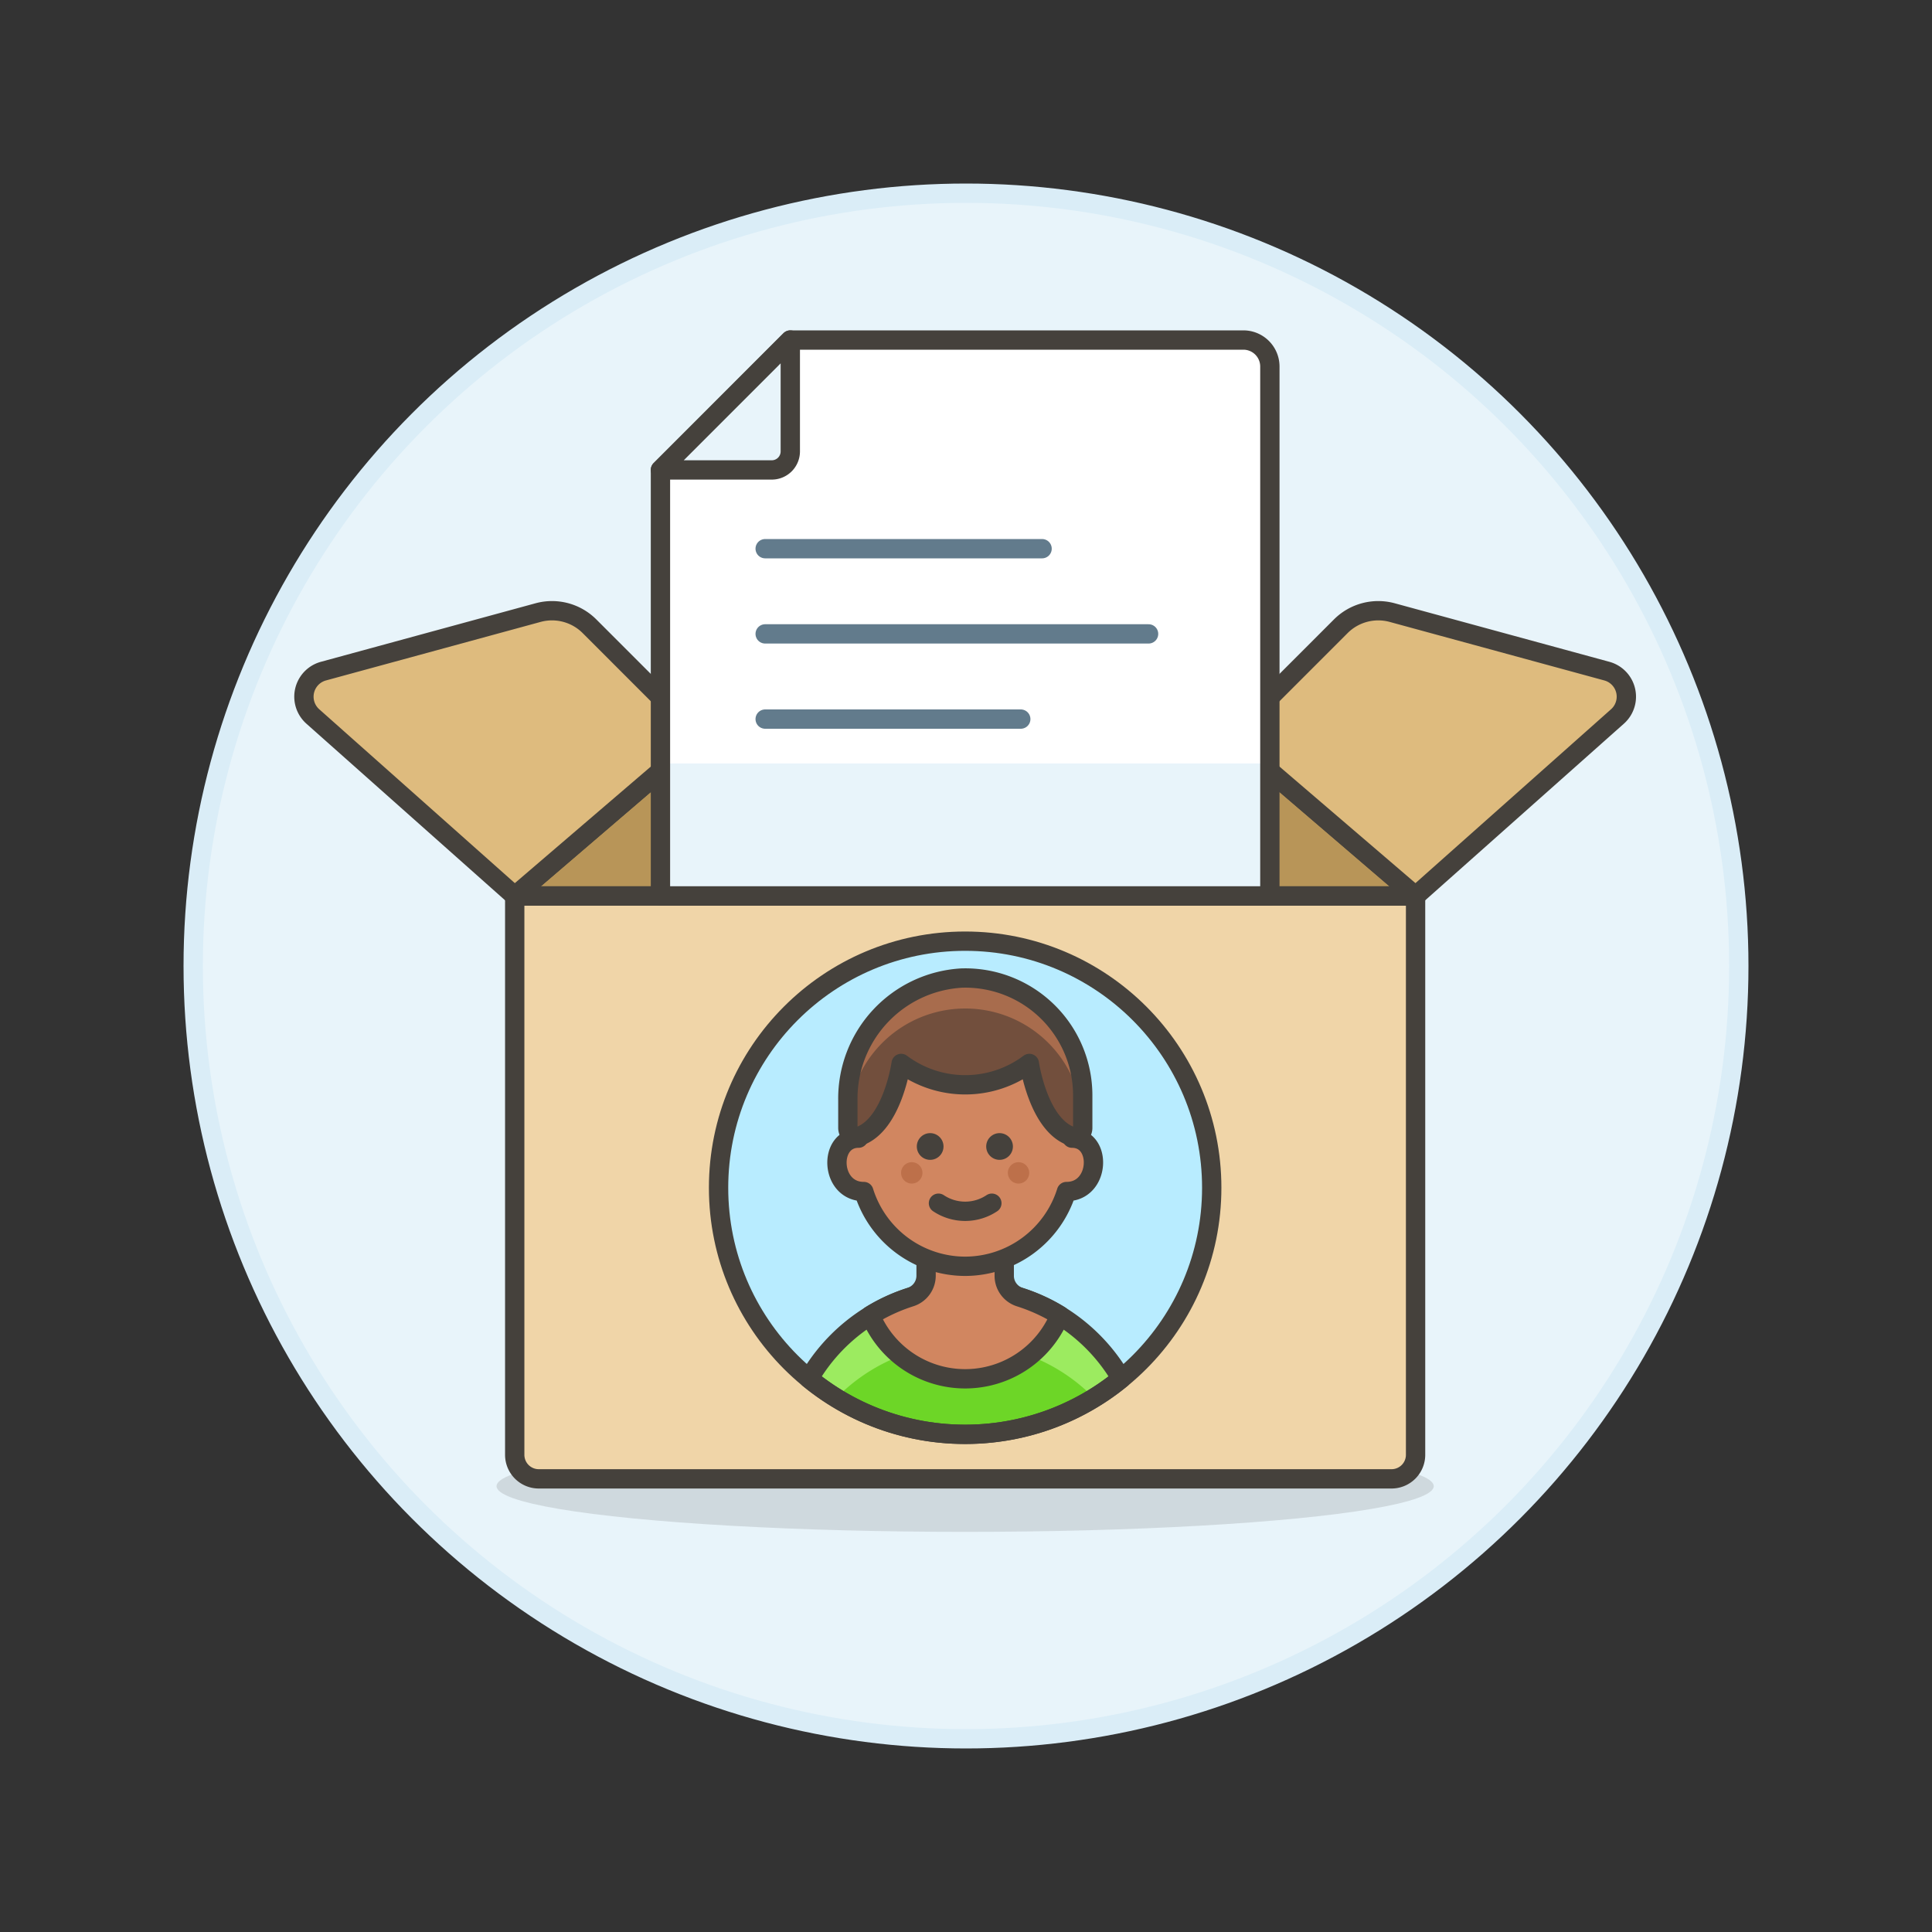 <svg xmlns="http://www.w3.org/2000/svg" viewBox="0 0 100 100"><rect x="0" y="0" width="100" height="100" fill="#333333" stroke="none"/><g class="nc-icon-wrapper"><defs/><circle class="a" cx="50" cy="50" r="40" fill="#e8f4fa" stroke="#daedf7" stroke-miterlimit="10"/><ellipse class="b" cx="49.956" cy="76.923" rx="24.255" ry="2.366" fill="#45413c" opacity="0.15"/><path class="c" d="M72.026 76.545h-44.14a1.244 1.244 0 0 1-1.244-1.245V46.374H73.27V75.3a1.244 1.244 0 0 1-1.244 1.245z" style="" fill="#f0d5a8"/><path class="d" d="M73.27 46.374H26.642l9.6-8.228H63.67l9.6 8.228z" style="" fill="#b89558"/><path class="e" d="M73.27 46.374H26.642l9.6-8.228H63.67l9.6 8.228z" fill="none" stroke="#45413c" stroke-linecap="round" stroke-linejoin="round"/><path class="e" d="M72.026 76.545h-44.14a1.244 1.244 0 0 1-1.244-1.245V46.374H73.27V75.3a1.244 1.244 0 0 1-1.244 1.245z" fill="none" stroke="#45413c" stroke-linecap="round" stroke-linejoin="round"/><path class="f" d="M63.67 38.146l5.73-5.732a2.743 2.743 0 0 1 2.661-.706l11.108 3.029a1.371 1.371 0 0 1 .55 2.348L73.27 46.374z" style="" fill="#debb7e"/><path class="e" d="M63.67 38.146l5.73-5.732a2.743 2.743 0 0 1 2.661-.706l11.108 3.029a1.371 1.371 0 0 1 .55 2.348L73.27 46.374z" fill="none" stroke="#45413c" stroke-linecap="round" stroke-linejoin="round"/><path class="f" d="M36.242 38.146l-5.731-5.732a2.743 2.743 0 0 0-2.661-.706l-11.108 3.029a1.371 1.371 0 0 0-.55 2.348l10.45 9.289z" style="" fill="#debb7e"/><path class="e" d="M36.242 38.146l-5.731-5.732a2.743 2.743 0 0 0-2.661-.706l-11.108 3.029a1.371 1.371 0 0 0-.55 2.348l10.45 9.289z" fill="none" stroke="#45413c" stroke-linecap="round" stroke-linejoin="round"/><path class="e" d="M63.67 46.374v-8.228" fill="none" stroke="#45413c" stroke-linecap="round" stroke-linejoin="round"/><path class="e" d="M36.242 46.374v-8.228" fill="none" stroke="#45413c" stroke-linecap="round" stroke-linejoin="round"/><path class="g" d="M64.356 17.6h-23.45l-6.721 6.723v22.05h31.543v-27.4a1.372 1.372 0 0 0-1.372-1.373z" style="" fill="#fff"/><path class="h" d="M34.185 39.517h31.542v6.857H34.185z" style="" fill="#e8f4fa"/><path class="e" d="M64.356 17.6h-23.45l-6.721 6.723v22.05h31.543v-27.4a1.372 1.372 0 0 0-1.372-1.373z" fill="none" stroke="#45413c" stroke-linecap="round" stroke-linejoin="round"/><path class="i" d="M34.185 24.324h5.761a.96.96 0 0 0 .96-.96V17.6z" fill="#e8f4fa" stroke="#45413c" stroke-linecap="round" stroke-linejoin="round"/><path class="j" d="M39.605 28.4h14.333" fill="none" stroke-linecap="round" stroke-linejoin="round" stroke="#627b8c"/><path class="j" d="M39.605 32.81H59.45" fill="none" stroke-linecap="round" stroke-linejoin="round" stroke="#627b8c"/><path class="j" d="M39.605 37.22h13.23" fill="none" stroke-linecap="round" stroke-linejoin="round" stroke="#627b8c"/><g><circle class="k" cx="49.956" cy="61.478" r="12.763" style="" fill="#b8ecff"/><path class="l" d="M41.878 71.359a12.762 12.762 0 0 0 16.156 0 9.334 9.334 0 0 0-16.156 0z" style="" fill="#6dd627"/><path class="m" d="M49.956 69.559a9.3 9.3 0 0 1 6.667 2.8 12.861 12.861 0 0 0 1.411-1 9.334 9.334 0 0 0-16.156 0 12.873 12.873 0 0 0 1.412 1 9.3 9.3 0 0 1 6.666-2.8z" style="" fill="#9ceb60"/><path class="e" d="M41.878 71.359a12.762 12.762 0 0 0 16.156 0 9.334 9.334 0 0 0-16.156 0z" fill="none" stroke="#45413c" stroke-linecap="round" stroke-linejoin="round"/><path class="n" d="M52.785 67.138a1.157 1.157 0 0 1-.806-1.1v-1.976h-4.045v1.972a1.159 1.159 0 0 1-.806 1.1 9.3 9.3 0 0 0-2.072.952 5.3 5.3 0 0 0 9.8 0 9.3 9.3 0 0 0-2.071-.948z" stroke="#45413c" stroke-linecap="round" stroke-linejoin="round" fill="#d18660"/><g><path class="o" d="M49.956 65.543a5.508 5.508 0 0 0 5.244-3.869h.005c1.746 0 1.86-2.763.283-2.763l-.007-1.1a5.526 5.526 0 1 0-11.051 0l.007 1.1c-1.577 0-1.478 2.763.269 2.763h.005a5.507 5.507 0 0 0 5.245 3.869z" stroke="#45413c" stroke-linejoin="round" fill="#d18660"/><path class="p" d="M47.746 60.708a.553.553 0 1 1-.552-.553.552.552 0 0 1 .552.553z" style="" fill="#bd704a"/><path class="p" d="M53.272 60.708a.553.553 0 1 1-.553-.553.553.553 0 0 1 .553.553z" style="" fill="#bd704a"/><path class="e" d="M48.575 62.278a2.489 2.489 0 0 0 2.763 0" fill="none" stroke="#45413c" stroke-linecap="round" stroke-linejoin="round"/><path class="q" d="M48.836 59.342a.691.691 0 1 1-.691-.691.691.691 0 0 1 .691.691z" style="" fill="#45413c"/><path class="q" d="M52.428 59.342a.691.691 0 1 1-.691-.691.692.692 0 0 1 .691.691z" style="" fill="#45413c"/><path class="r" d="M56.042 56.7a6.079 6.079 0 0 0-6.265-6.076 6.248 6.248 0 0 0-5.892 6.331v1.415a.455.455 0 0 0 .581.446c1.728-.6 2.178-3.772 2.178-3.772a5.532 5.532 0 0 0 6.635 0s.453 3.174 2.182 3.772a.455.455 0 0 0 .581-.446z" style="" fill="#724f3d"/><path class="s" d="M49.777 50.626a6.248 6.248 0 0 0-5.892 6.331v1.4a6.079 6.079 0 1 1 12.157 0V56.7a6.079 6.079 0 0 0-6.265-6.074z" style="" fill="#a86c4d"/><path class="e" d="M56.042 56.7a6.079 6.079 0 0 0-6.265-6.076 6.248 6.248 0 0 0-5.892 6.331v1.415a.455.455 0 0 0 .581.446c1.728-.6 2.178-3.772 2.178-3.772a5.532 5.532 0 0 0 6.635 0s.453 3.174 2.182 3.772a.455.455 0 0 0 .581-.446z" fill="none" stroke="#45413c" stroke-linecap="round" stroke-linejoin="round"/></g><circle class="e" cx="49.956" cy="61.478" r="12.763" fill="none" stroke="#45413c" stroke-linecap="round" stroke-linejoin="round"/></g></g></svg>